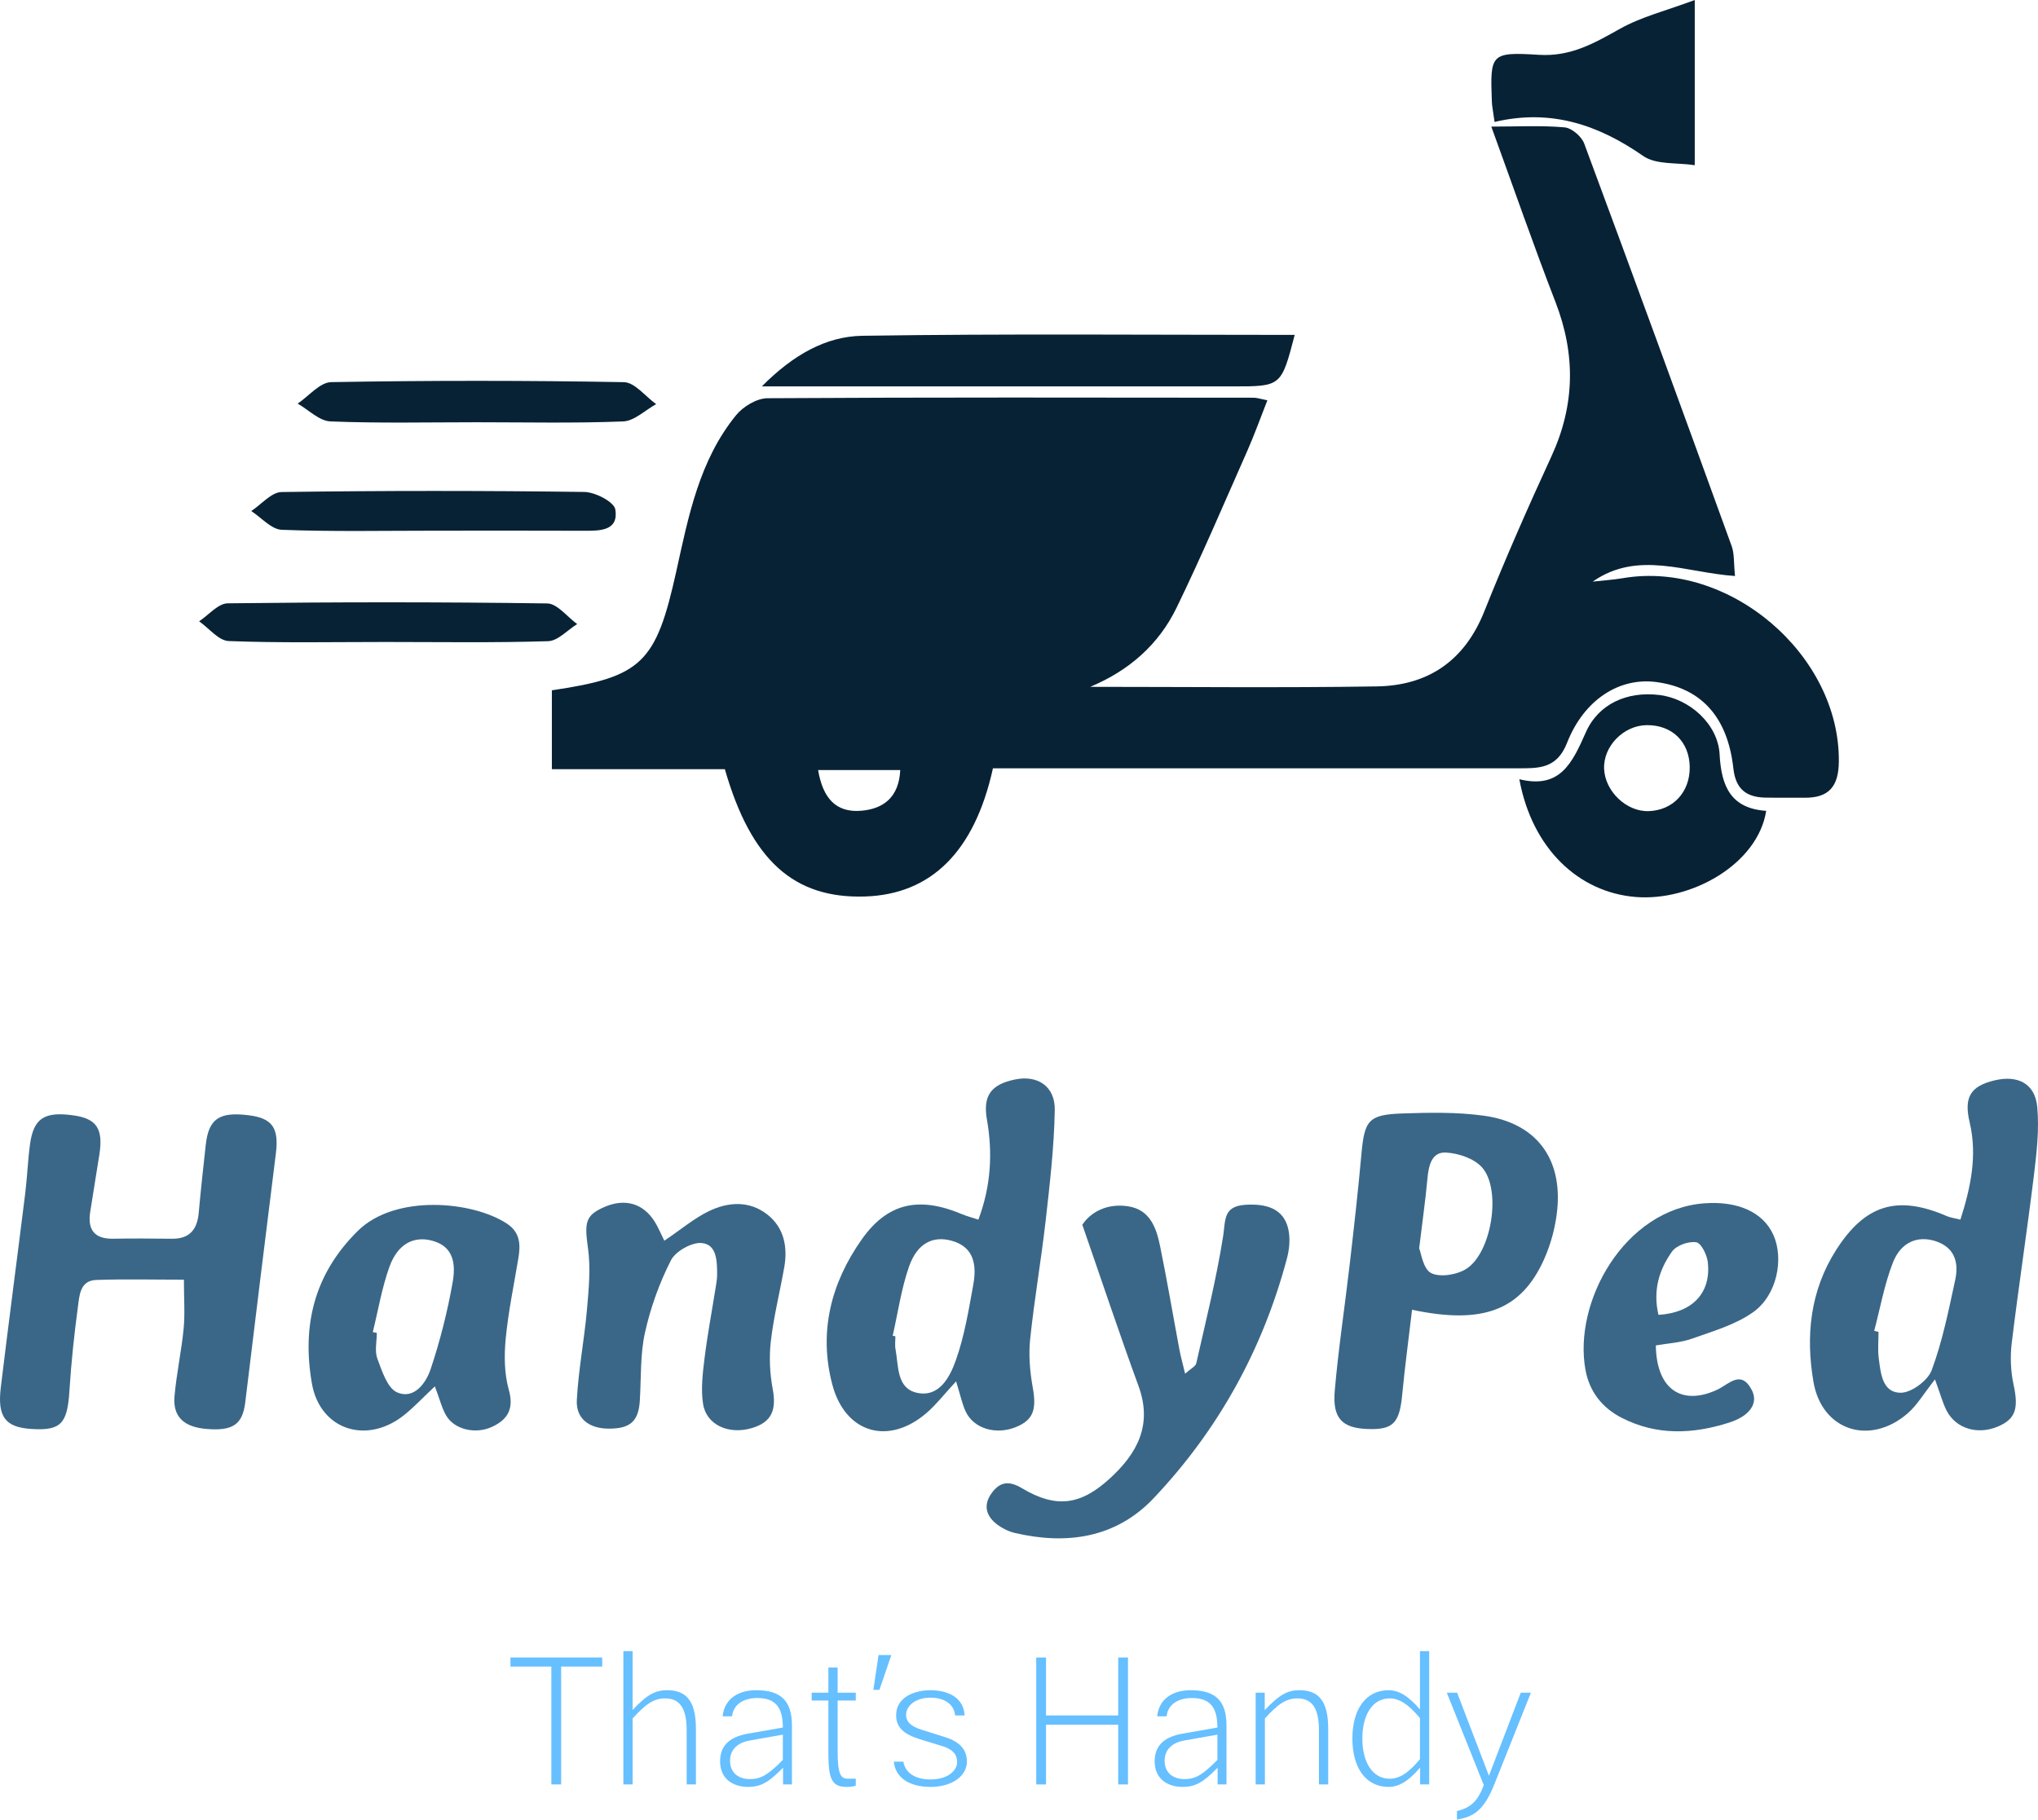 <?xml version="1.0" encoding="utf-8"?>
<!-- Generator: Adobe Illustrator 16.0.0, SVG Export Plug-In . SVG Version: 6.00 Build 0)  -->
<!DOCTYPE svg PUBLIC "-//W3C//DTD SVG 1.1//EN" "http://www.w3.org/Graphics/SVG/1.1/DTD/svg11.dtd">
<svg version="1.1" id="Layer_1" xmlns:x="http://ns.adobe.com/Extensibility/1.0/" xmlns:i="http://ns.adobe.com/AdobeIllustrator/10.0/" xmlns:graph="http://ns.adobe.com/Graphs/1.0/"
	 xmlns="http://www.w3.org/2000/svg" xmlns:xlink="http://www.w3.org/1999/xlink" xmlns:a="http://ns.adobe.com/AdobeSVGViewerExtensions/3.0/"
	 x="0px" y="0px" width="312.042px" height="278.713px" viewBox="0 0 312.042 278.713" enable-background="new 0 0 312.042 278.713"
	 xml:space="preserve">
<g>
	<g>
		<path fill-rule="evenodd" clip-rule="evenodd" fill="#082235" d="M198.235,51.287c-2.058,7.887-2.058,7.888-9.432,7.888
			c-22.127,0.001-44.253,0-66.38,0c-1.607,0-3.213,0-5.779,0c4.797-4.833,9.81-7.668,15.399-7.753
			C153.972,51.09,175.909,51.287,198.235,51.287z"/>
		<path fill-rule="evenodd" clip-rule="evenodd" fill="#082235" d="M228.834,18.674c-0.244-1.792-0.387-2.435-0.411-3.081
			c-0.272-7.317-0.245-7.665,7.188-7.198c4.899,0.308,8.497-1.788,12.443-3.996c3.27-1.829,7.043-2.758,11.432-4.398
			c0,9.141,0,16.724,0,25.299c-2.707-0.427-5.904-0.035-7.879-1.405C244.756,19.14,237.536,16.63,228.834,18.674z"/>
		<path fill-rule="evenodd" clip-rule="evenodd" fill="#082235" d="M58.97,98.314c-7.988,0-15.981,0.165-23.957-0.143
			c-1.544-0.061-3.017-1.969-4.523-3.026c1.459-0.96,2.909-2.736,4.38-2.753c16.305-0.199,32.615-0.215,48.919,0.018
			c1.542,0.021,3.055,2.057,4.581,3.159c-1.48,0.915-2.937,2.575-4.444,2.623C75.615,98.45,67.29,98.314,58.97,98.314z"/>
		<path fill-rule="evenodd" clip-rule="evenodd" fill="#082235" d="M66.556,81.271c-7.808-0.001-15.622,0.163-23.418-0.137
			c-1.591-0.062-3.115-1.869-4.669-2.871c1.55-1.016,3.087-2.89,4.651-2.913c15.446-0.22,30.898-0.218,46.345-0.012
			c1.674,0.022,4.566,1.529,4.75,2.688c0.517,3.249-2.292,3.268-4.734,3.257C81.839,81.249,74.197,81.271,66.556,81.271z"/>
		<path fill-rule="evenodd" clip-rule="evenodd" fill="#082235" d="M72.997,64.665c-7.471,0-14.948,0.172-22.407-0.13
			c-1.705-0.069-3.344-1.774-5.013-2.726c1.708-1.146,3.4-3.258,5.127-3.289c14.937-0.263,29.881-0.261,44.819,0.004
			c1.667,0.029,3.295,2.192,4.941,3.366c-1.685,0.925-3.341,2.582-5.061,2.649C87.946,64.833,80.468,64.665,72.997,64.665z"/>
		<g>
			<path fill-rule="evenodd" clip-rule="evenodd" fill="#082235" d="M248.51,88.536c-1.537,0.26-3.101,0.359-4.652,0.533
				c6.973-4.856,14.254-1.357,21.794-0.86c-0.208-2.012-0.084-3.397-0.514-4.583c-7.459-20.573-14.957-41.131-22.577-61.643
				c-0.403-1.086-1.912-2.381-3.005-2.478c-3.536-0.315-7.118-0.118-11.22-0.118c3.445,9.465,6.481,18.223,9.824,26.863
				c3.104,8.028,3,15.777-0.616,23.631c-3.61,7.838-7.086,15.75-10.286,23.763c-3.022,7.569-8.613,11.349-16.452,11.472
				c-14.623,0.23-29.253,0.066-43.88,0.066c5.934-2.476,10.474-6.464,13.214-12.102c3.842-7.907,7.285-16.011,10.844-24.054
				c1.096-2.48,2.008-5.042,3.066-7.723c-1.12-0.22-1.6-0.396-2.08-0.396c-24.82-0.021-49.642-0.078-74.462,0.077
				c-1.632,0.01-3.719,1.268-4.801,2.594c-5.648,6.927-7.296,15.494-9.16,23.919c-3.11,14.063-5.251,16.17-19.05,18.219
				c0,3.842,0,7.7,0,12.075c9.16,0,17.906,0,26.486,0c4.016,13.99,10.58,19.839,21.446,19.499
				c10.133-0.318,16.787-6.861,19.601-19.627c1.87,0,3.848,0,5.825,0c24.822,0,49.643,0.003,74.465-0.005
				c3.167-0.001,6.028,0.146,7.604-3.876c2.645-6.741,8.107-10.082,13.705-9.329c6.849,0.92,10.904,5.345,11.772,13.236
				c0.344,3.131,1.966,4.398,4.873,4.457c1.998,0.041,3.999-0.006,5.998,0.019c3.759,0.044,5.241-1.725,5.277-5.541
				C281.703,100.255,264.777,85.786,248.51,88.536z M131.922,124.154c-3.969,0.357-5.943-1.975-6.66-6.227c4.458,0,8.363,0,12.577,0
				C137.642,122.042,135.327,123.849,131.922,124.154z"/>
		</g>
		<g>
			<path fill-rule="evenodd" clip-rule="evenodd" fill="#082235" d="M263.293,115.524c-0.237-4.627-4.613-8.544-9.258-9.096
				c-4.936-0.586-9.299,1.37-11.227,5.724c-2.102,4.745-3.951,8.711-10.18,7.179c1.957,10.658,9.1,17.329,17.822,18.035
				c8.543,0.691,18.697-5.057,19.974-13.191C265.096,123.811,263.551,120.528,263.293,115.524z M252.428,124.217
				c-3.382,0.111-6.679-3.023-6.821-6.481c-0.142-3.445,2.972-6.643,6.51-6.686c3.88-0.048,6.545,2.535,6.6,6.396
				C258.77,121.296,256.171,124.094,252.428,124.217z"/>
		</g>
	</g>
	<g>
		<g>
			<path fill-rule="evenodd" clip-rule="evenodd" fill="#3A6788" d="M28.158,195.971c-4.583,0-9.017-0.113-13.439,0.044
				c-2.481,0.089-2.558,2.396-2.788,4.102c-0.576,4.279-1.033,8.583-1.301,12.892c-0.311,4.995-1.296,6.109-5.794,5.827
				c-4.011-0.251-5.262-1.827-4.713-6.382c1.195-9.901,2.509-19.788,3.736-29.686c0.307-2.473,0.396-4.973,0.723-7.442
				c0.539-4.067,2.183-5.142,6.654-4.519c3.551,0.496,4.589,2.034,3.984,5.973c-0.455,2.958-0.967,5.907-1.416,8.865
				c-0.411,2.706,0.682,4.104,3.527,4.054c2.994-0.054,5.99-0.032,8.986,0.003c2.699,0.031,3.878-1.404,4.108-3.956
				c0.313-3.477,0.691-6.946,1.077-10.415c0.446-4.011,2.064-5.108,6.599-4.537c3.62,0.456,4.624,1.958,4.136,5.86
				c-1.589,12.693-3.143,25.391-4.685,38.089c-0.412,3.394-1.877,4.431-5.968,4.084c-3.433-0.291-5.14-1.874-4.867-4.989
				c0.303-3.472,1.063-6.902,1.4-10.373C28.337,201.2,28.158,198.898,28.158,195.971z"/>
			<path fill-rule="evenodd" clip-rule="evenodd" fill="#3A6788" d="M146.388,211.546c-1.925,2.089-3.043,3.536-4.391,4.723
				c-5.877,5.177-12.596,3.263-14.569-4.267c-2.115-8.073-0.174-15.548,4.516-22.2c3.969-5.63,8.8-6.619,15.336-3.866
				c0.728,0.307,1.501,0.503,2.523,0.84c1.929-5.15,2.207-10.201,1.309-15.314c-0.629-3.583,0.53-5.388,4.343-6.159
				c3.413-0.689,6.108,1.043,6.043,4.693c-0.099,5.623-0.752,11.247-1.385,16.847c-0.689,6.104-1.753,12.166-2.387,18.274
				c-0.253,2.43-0.028,4.977,0.405,7.394c0.594,3.312,0.102,4.909-2.505,6.001c-3.08,1.289-6.526,0.3-7.767-2.349
				C147.319,215.006,147.065,213.715,146.388,211.546z M136.682,204.558c0.139,0.027,0.277,0.056,0.415,0.083
				c0,0.665-0.103,1.35,0.019,1.991c0.479,2.55,0.135,5.975,3.291,6.663c3.418,0.745,5.043-2.451,5.942-4.979
				c1.321-3.711,1.963-7.684,2.674-11.585c0.697-3.821-0.469-5.936-3.328-6.727c-2.844-0.786-5.256,0.376-6.507,3.949
				C137.994,197.363,137.489,201.013,136.682,204.558z"/>
			<path fill-rule="evenodd" clip-rule="evenodd" fill="#3A6788" d="M296.268,211.245c-1.716,2.167-2.733,3.945-4.196,5.209
				c-5.783,4.997-13.125,2.63-14.407-4.823c-1.212-7.042-0.519-13.961,3.473-20.215c4.438-6.958,9.379-8.464,16.977-5.167
				c0.445,0.194,0.95,0.251,2.047,0.528c1.561-4.897,2.625-9.77,1.418-14.886c-0.892-3.777,0.046-5.543,3.79-6.439
				c3.592-0.859,6.227,0.483,6.56,4.088c0.316,3.428-0.087,6.963-0.508,10.41c-1.05,8.587-2.361,17.143-3.402,25.731
				c-0.254,2.09-0.16,4.321,0.285,6.377c0.789,3.636,0.325,5.275-2.472,6.432c-3.068,1.269-6.356,0.281-7.775-2.45
				C297.474,214.921,297.156,213.665,296.268,211.245z M286.962,203.81c0.221,0.051,0.441,0.103,0.662,0.154
				c0,1.332-0.136,2.681,0.03,3.99c0.292,2.306,0.535,5.309,3.342,5.335c1.638,0.016,4.185-1.867,4.776-3.468
				c1.646-4.455,2.595-9.186,3.601-13.854c0.579-2.681-0.129-5.008-3.129-5.931c-2.67-0.82-5.195,0.189-6.416,3.312
				C288.518,196.696,287.889,200.312,286.962,203.81z"/>
			<path fill-rule="evenodd" clip-rule="evenodd" fill="#3A6788" d="M216.203,200.578c-0.538,4.576-1.109,8.793-1.511,13.025
				c-0.414,4.369-1.403,5.405-5.413,5.23c-3.786-0.164-5.278-1.642-4.914-5.844c0.56-6.46,1.542-12.883,2.286-19.327
				c0.648-5.618,1.29-11.237,1.793-16.869c0.469-5.237,1.073-6.1,6.282-6.278c4.144-0.142,8.355-0.221,12.445,0.34
				c7.921,1.084,12.027,6.407,11.266,14.343c-0.25,2.604-0.957,5.282-2.029,7.669C232.937,200.587,227.14,202.904,216.203,200.578z
				 M217.292,191.168c0.292,0.677,0.599,3.176,1.842,3.796c1.393,0.693,4.003,0.25,5.433-0.688
				c3.843-2.523,5.344-12.076,2.37-15.479c-1.207-1.382-3.653-2.205-5.581-2.294c-2.167-0.1-2.622,2.035-2.8,3.999
				C218.273,183.636,217.825,186.756,217.292,191.168z"/>
			<path fill-rule="evenodd" clip-rule="evenodd" fill="#3A6788" d="M165.716,187.562c1.243-1.891,3.728-3.329,7.003-2.83
				c3.414,0.521,4.345,3.362,4.923,6.192c1.066,5.216,1.95,10.469,2.932,15.702c0.202,1.079,0.499,2.141,0.877,3.742
				c0.861-0.776,1.601-1.111,1.709-1.591c1.463-6.462,3.078-12.906,4.111-19.44c0.389-2.461-0.023-4.593,3.36-4.83
				c3.902-0.273,6.267,1.004,6.722,4.273c0.178,1.276,0.027,2.679-0.307,3.936c-3.706,13.956-10.521,26.277-20.414,36.726
				c-5.753,6.075-13.261,7.179-21.239,5.317c-0.946-0.221-1.903-0.687-2.682-1.271c-1.687-1.267-2.228-2.924-0.916-4.774
				c1.248-1.76,2.616-2.039,4.669-0.813c5.257,3.142,9.008,2.598,13.477-1.496c4.229-3.875,6.55-8.231,4.37-14.179
				C171.41,204.304,168.747,196.293,165.716,187.562z"/>
			<path fill-rule="evenodd" clip-rule="evenodd" fill="#3A6788" d="M101.716,190.004c2.642-1.789,4.568-3.428,6.77-4.502
				c2.97-1.448,6.226-1.678,8.984,0.475c2.582,2.014,3.161,4.976,2.605,8.12c-0.666,3.763-1.605,7.489-2.048,11.275
				c-0.283,2.41-0.162,4.954,0.284,7.343c0.608,3.253-0.182,5.103-3.226,5.992c-3.545,1.035-6.96-0.508-7.445-3.755
				c-0.335-2.25-0.052-4.635,0.231-6.926c0.447-3.624,1.128-7.219,1.701-10.827c0.104-0.656,0.229-1.32,0.228-1.98
				c-0.003-2.028-0.013-4.628-2.341-4.859c-1.528-0.152-4.023,1.253-4.734,2.649c-1.773,3.483-3.135,7.281-3.978,11.104
				c-0.743,3.367-0.563,6.938-0.785,10.421c-0.199,3.117-1.463,4.256-4.734,4.25c-3.007-0.004-5.063-1.51-4.91-4.385
				c0.248-4.632,1.144-9.226,1.553-13.854c0.275-3.119,0.585-6.327,0.156-9.394c-0.549-3.925-0.429-5.024,2.486-6.301
				c3.167-1.386,5.979-0.581,7.752,2.273C100.763,187.926,101.123,188.814,101.716,190.004z"/>
			<path fill-rule="evenodd" clip-rule="evenodd" fill="#3A6788" d="M66.583,212.309c-1.836,1.729-3.173,3.165-4.687,4.381
				c-5.729,4.6-12.911,2.302-14.147-4.856c-1.517-8.786,0.303-16.666,7.016-23.317c5.751-5.698,17.653-4.588,22.888-1.104
				c2.017,1.342,2.059,3.226,1.712,5.3c-0.685,4.096-1.539,8.177-1.935,12.302c-0.248,2.573-0.219,5.336,0.469,7.794
				c0.808,2.885-0.102,4.521-2.481,5.664c-2.568,1.232-5.835,0.465-7.1-1.691C67.663,215.664,67.354,214.345,66.583,212.309z
				 M57.08,203.995c0.206,0.042,0.411,0.083,0.616,0.125c0,1.325-0.355,2.784,0.081,3.946c0.71,1.895,1.537,4.522,3.036,5.17
				c2.571,1.111,4.41-1.424,5.119-3.549c1.452-4.353,2.591-8.85,3.384-13.37c0.659-3.759-0.573-5.631-3.168-6.322
				c-2.794-0.745-5.245,0.486-6.507,3.972C58.47,197.195,57.909,200.644,57.08,203.995z"/>
			<path fill-rule="evenodd" clip-rule="evenodd" fill="#3A6788" d="M253.528,206.041c0.089,6.703,3.936,9.286,9.351,6.803
				c1.807-0.829,3.68-3.18,5.346,0.035c1.024,1.975-0.234,3.944-3.497,4.986c-5.531,1.766-11.091,2.013-16.461-0.757
				c-3.009-1.553-4.907-4.031-5.509-7.308c-1.912-10.397,5.939-24.63,18.226-25.525c5.043-0.368,8.976,1.319,10.555,4.873
				c1.595,3.585,0.577,9.126-3.039,11.745c-2.707,1.961-6.173,2.945-9.396,4.098C257.316,205.63,255.333,205.72,253.528,206.041z
				 M253.93,201.358c5.232-0.319,8.052-3.365,7.564-8.021c-0.119-1.142-1.02-2.979-1.778-3.096
				c-1.171-0.181-3.042,0.479-3.712,1.424C254.063,194.403,253.042,197.554,253.93,201.358z"/>
		</g>
	</g>
	<g>
		<g>
			<path fill="#66BFFF" d="M84.419,273.268V255.22h-6.261v-1.389h14.046v1.389h-6.288v18.048H84.419z"/>
			<path fill="#66BFFF" d="M105.137,273.268v-8.303c0-3.893-1.443-4.872-3.321-4.872c-1.715,0-2.994,0.897-4.954,3.075v10.1h-1.416
				v-20.416h1.416v9.01c2.314-2.477,3.593-3.021,5.281-3.021c2.695,0,4.41,1.361,4.41,5.88v8.548H105.137z"/>
			<path fill="#66BFFF" d="M119.893,273.268v-2.559c-2.205,2.259-3.43,2.939-5.336,2.939c-2.396,0-4.301-1.279-4.301-3.92
				c0-2.667,1.797-3.811,4.328-4.246l5.281-0.926c0-3.376-1.361-4.519-3.947-4.519c-1.96,0-3.621,0.898-3.838,2.804h-1.443
				c0.3-2.886,2.668-4.002,5.118-4.002c3.647,0,5.499,1.47,5.499,5.39v9.038H119.893z M119.865,265.646l-5.091,0.898
				c-1.551,0.272-2.994,1.17-2.994,3.104c0,1.933,1.416,2.804,3.021,2.804c1.606,0,2.722-0.545,5.063-2.94V265.646z"/>
			<path fill="#66BFFF" d="M129.585,273.648c-2.396,0-2.75-1.497-2.75-5.417v-7.813h-2.559v-1.197h2.559v-3.866h1.416v3.866h2.776
				v1.197h-2.776v7.73c0,3.512,0.436,4.247,1.579,4.247h1.198v1.062C130.646,273.567,130.347,273.648,129.585,273.648z"/>
			<path fill="#66BFFF" d="M133.724,258.786l0.79-5.336h1.96l-1.824,5.336H133.724z"/>
			<path fill="#66BFFF" d="M138.324,269.783c0.19,1.361,1.389,2.722,4.138,2.722s4.083-1.415,4.083-2.64
				c0-0.817-0.244-1.852-2.313-2.478l-3.457-1.062c-2.45-0.763-3.566-1.852-3.566-3.647c0-2.886,2.995-3.839,5.254-3.839
				c2.069,0,5.063,0.735,5.227,3.866h-1.442c-0.164-1.606-1.497-2.723-3.784-2.723c-2.287,0-3.729,1.225-3.729,2.668
				c0,0.871,0.545,1.688,2.423,2.259l3.539,1.116c2.478,0.763,3.349,2.123,3.349,3.757c0,2.069-2.097,3.865-5.581,3.865
				c-3.294,0-5.39-1.47-5.607-3.865H138.324z"/>
			<path fill="#66BFFF" d="M171.21,273.268v-9.146h-11.053v9.146h-1.496v-19.437h1.496v8.875h11.053v-8.875h1.498v19.437H171.21z"/>
			<path fill="#66BFFF" d="M186.429,273.268v-2.559c-2.205,2.259-3.43,2.939-5.336,2.939c-2.395,0-4.301-1.279-4.301-3.92
				c0-2.667,1.797-3.811,4.328-4.246l5.281-0.926c0-3.376-1.361-4.519-3.947-4.519c-1.959,0-3.619,0.898-3.838,2.804h-1.443
				c0.301-2.886,2.668-4.002,5.119-4.002c3.646,0,5.498,1.47,5.498,5.39v9.038H186.429z M186.402,265.646l-5.09,0.898
				c-1.553,0.272-2.994,1.17-2.994,3.104c0,1.933,1.414,2.804,3.021,2.804c1.605,0,2.723-0.545,5.063-2.94V265.646z"/>
			<path fill="#66BFFF" d="M201.947,273.268v-8.303c0-3.893-1.441-4.872-3.32-4.872c-1.715,0-2.994,0.897-4.955,3.075v10.1h-1.416
				v-14.046h1.389v2.667c2.342-2.477,3.594-3.049,5.309-3.049c2.695,0,4.41,1.361,4.41,5.88v8.548H201.947z"/>
			<path fill="#66BFFF" d="M217.439,273.268v-2.586c-1.824,2.15-3.295,2.967-4.846,2.967c-3.402,0-5.525-2.831-5.525-7.404
				s2.123-7.404,5.525-7.404c1.525,0,2.994,0.817,4.818,2.94v-8.929h1.416v20.416H217.439z M217.412,263.114
				c-1.797-2.178-3.213-3.021-4.627-3.021c-2.723,0-4.193,2.64-4.193,6.151s1.471,6.152,4.193,6.152c1.414,0,2.83-0.816,4.627-2.994
				V263.114z"/>
			<path fill="#66BFFF" d="M223.076,277.351c2.041-0.517,3.156-1.415,4.109-3.975l-5.662-14.154h1.58l4.871,12.712l4.873-12.712
				h1.553l-5.607,14.046c-1.662,4.165-3.295,4.954-5.717,5.39V277.351z"/>
		</g>
	</g>
</g>
</svg>
